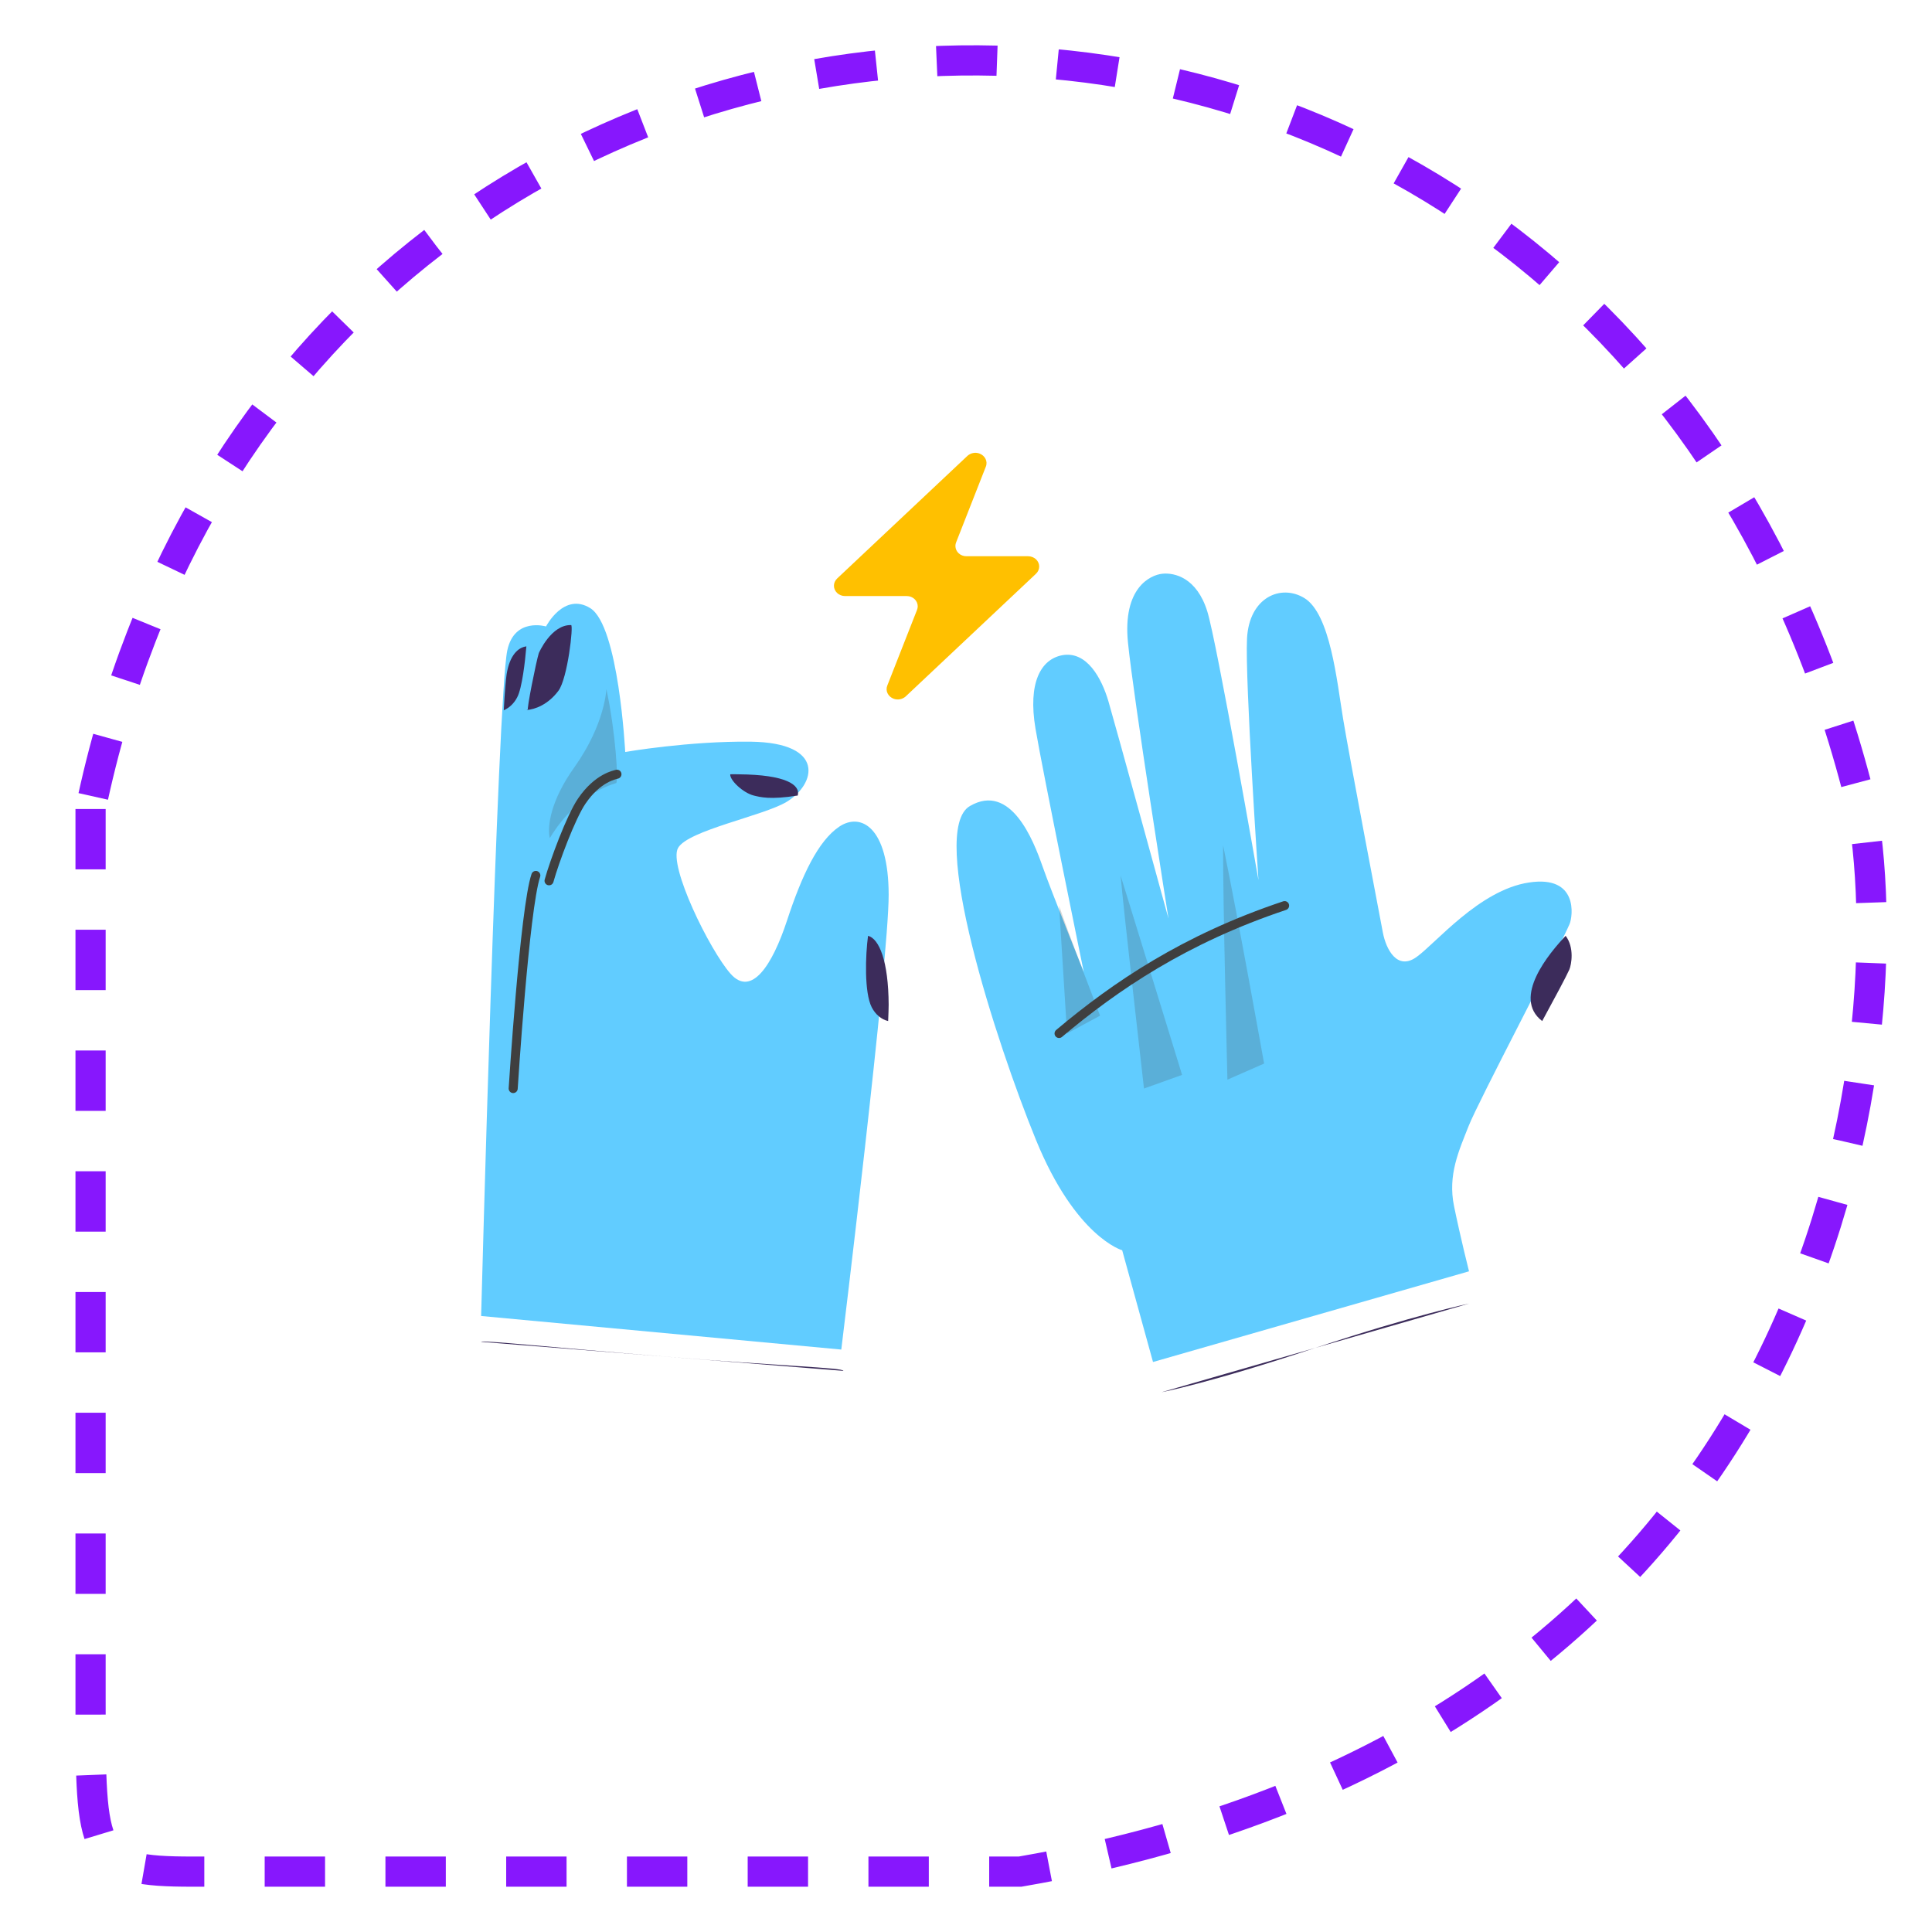 <?xml version="1.0" encoding="UTF-8"?> <svg xmlns="http://www.w3.org/2000/svg" width="64" height="64" viewBox="0 0 64 64" fill="none"> <path d="M3 26.799V56.291C3 61.524 3 62 6.368 62H33.791C60.348 57.433 63.138 35.361 61.695 26.799C53.516 -6.976 9.735 -5.549 3 26.799Z" stroke="#8717FD" stroke-dasharray="2 2"></path> <path d="M38.195 45.118L37.174 41.417C37.174 41.417 35.635 40.986 34.315 37.754C32.995 34.521 30.727 27.516 32.129 26.701C33.483 25.913 34.236 27.848 34.531 28.688C34.825 29.528 35.902 32.2 35.902 32.2C35.902 32.2 34.532 25.515 34.302 24.137C34.045 22.609 34.482 21.846 35.177 21.707C36 21.548 36.493 22.465 36.72 23.238C36.947 24.011 38.708 30.43 38.708 30.43C38.708 30.43 37.543 23.079 37.365 21.28C37.187 19.482 38.096 19.049 38.502 19.006C38.909 18.963 39.647 19.137 39.994 20.256C40.306 21.255 41.688 29.154 41.688 29.154C41.688 29.154 41.24 22.527 41.309 21.155C41.378 19.784 42.435 19.336 43.212 19.814C44.067 20.341 44.286 22.557 44.491 23.805C44.696 25.053 45.703 30.336 45.809 30.891C45.914 31.445 46.281 32.154 46.915 31.709C47.549 31.264 49.001 29.483 50.644 29.235C52.289 28.98 52.105 30.352 51.993 30.613C51.679 31.353 48.964 36.499 48.649 37.304C48.333 38.109 47.953 38.917 48.167 39.956C48.38 40.995 48.663 42.114 48.663 42.114L38.195 45.118Z" fill="#61CCFF"></path> <path d="M38.48 46.118L48.667 43.182C48.667 43.182 46.869 43.555 43.573 44.65C40.027 45.83 38.48 46.118 38.48 46.118Z" fill="#3C2C5B"></path> <path d="M51.864 31C51.323 31.571 50.078 33.051 51.087 33.824C51.532 33.006 51.88 32.355 51.985 32.121C52.057 31.953 52.159 31.39 51.864 31Z" fill="#3C2C5B"></path> <path opacity="0.2" d="M35.083 30L35.348 34.235L36.441 33.645C36.441 33.645 35.375 30.872 35.083 30Z" fill="#3F3F3F"></path> <path opacity="0.2" d="M37.896 36.059L39.158 35.607C39.158 35.607 37.754 31.041 37.121 29C37.206 30.026 37.896 36.059 37.896 36.059Z" fill="#3F3F3F"></path> <path opacity="0.2" d="M40.66 35.765L41.875 35.232C41.875 35.232 41.02 30.444 40.517 28C40.505 29.662 40.66 35.765 40.66 35.765Z" fill="#3F3F3F"></path> <path d="M35.083 34.235C36.958 32.657 39.25 31.104 42.554 30" stroke="#3F3F3F" stroke-width="0.3" stroke-linecap="round"></path> <path d="M27.869 44.706C27.869 44.706 29.44 31.837 29.438 29.642C29.435 27.373 28.501 26.912 27.801 27.384C27.102 27.856 26.563 28.995 26.073 30.488C25.583 31.98 24.891 33.04 24.199 32.255C23.507 31.471 22.137 28.677 22.46 28.092C22.783 27.507 25.296 27.025 26.061 26.561C27.028 25.975 27.359 24.604 24.871 24.569C22.823 24.544 20.711 24.91 20.711 24.91C20.711 24.91 20.498 20.733 19.554 20.146C18.679 19.603 18.088 20.752 18.088 20.752C18.088 20.752 17.038 20.439 16.804 21.549C16.48 23.107 15.938 43.594 15.938 43.594L27.869 44.706Z" fill="#61CCFF"></path> <path d="M17.437 21.412C17.173 21.445 16.886 21.69 16.783 22.333C16.755 22.519 16.719 22.931 16.688 23.529C16.868 23.45 17.03 23.301 17.133 23.099C17.294 22.797 17.394 21.918 17.437 21.412Z" fill="#3C2C5B"></path> <path d="M17.438 23.52C17.724 23.505 18.164 23.334 18.499 22.882C18.802 22.479 19.003 20.707 18.918 20.706C18.254 20.69 17.849 21.635 17.849 21.635C17.759 21.925 17.438 23.52 17.488 23.529L17.438 23.52Z" fill="#3C2C5B"></path> <path d="M24.969 26.353C25.178 26.403 25.5 26.5 26.426 26.353C26.519 26.003 26.045 25.662 24.468 25.65C24.375 25.65 24.308 25.644 24.19 25.649C24.171 25.844 24.612 26.263 24.969 26.353Z" fill="#3C2C5B"></path> <path d="M28.755 31C28.668 31.647 28.626 32.878 28.878 33.37C28.999 33.605 29.196 33.771 29.421 33.824C29.431 33.603 29.437 33.42 29.438 33.285C29.431 31.839 29.125 31.096 28.755 31Z" fill="#3C2C5B"></path> <path d="M15.994 44.455L27.938 45.412C27.948 45.303 25.866 45.257 21.966 44.933C18.231 44.63 15.947 44.387 15.938 44.449L15.994 44.455Z" fill="#3C2C5B"></path> <path d="M17.75 29C17.378 30.096 17 36.059 17 36.059" stroke="#3F3F3F" stroke-width="0.3" stroke-linecap="round"></path> <path d="M18.188 29.177C18.367 28.534 18.913 27.061 19.273 26.535C19.804 25.755 20.377 25.667 20.437 25.647" stroke="#3F3F3F" stroke-width="0.3" stroke-linecap="round"></path> <path opacity="0.2" d="M18.212 27.765C19.179 26.159 20.492 25.942 20.409 25.936C20.492 25.942 20.399 24.264 20.086 22.824C20.086 22.824 20.054 23.967 19.033 25.408C18.217 26.547 18.13 27.396 18.212 27.765Z" fill="#3F3F3F"></path> <path d="M34.058 18.426H32.012C31.811 18.426 31.649 18.274 31.649 18.084C31.649 18.047 31.657 18.001 31.674 17.963L32.656 15.461C32.729 15.286 32.632 15.089 32.439 15.021C32.302 14.975 32.157 15.006 32.052 15.097L27.734 19.161C27.589 19.298 27.589 19.51 27.734 19.646C27.798 19.707 27.895 19.745 27.991 19.745H30.038C30.239 19.745 30.401 19.897 30.401 20.086C30.401 20.124 30.392 20.17 30.376 20.208L29.393 22.71C29.321 22.884 29.418 23.081 29.611 23.15C29.748 23.195 29.893 23.165 29.998 23.074L34.316 19.009C34.461 18.873 34.461 18.661 34.316 18.524C34.244 18.463 34.155 18.426 34.058 18.426Z" fill="#FFC000"></path> </svg> 